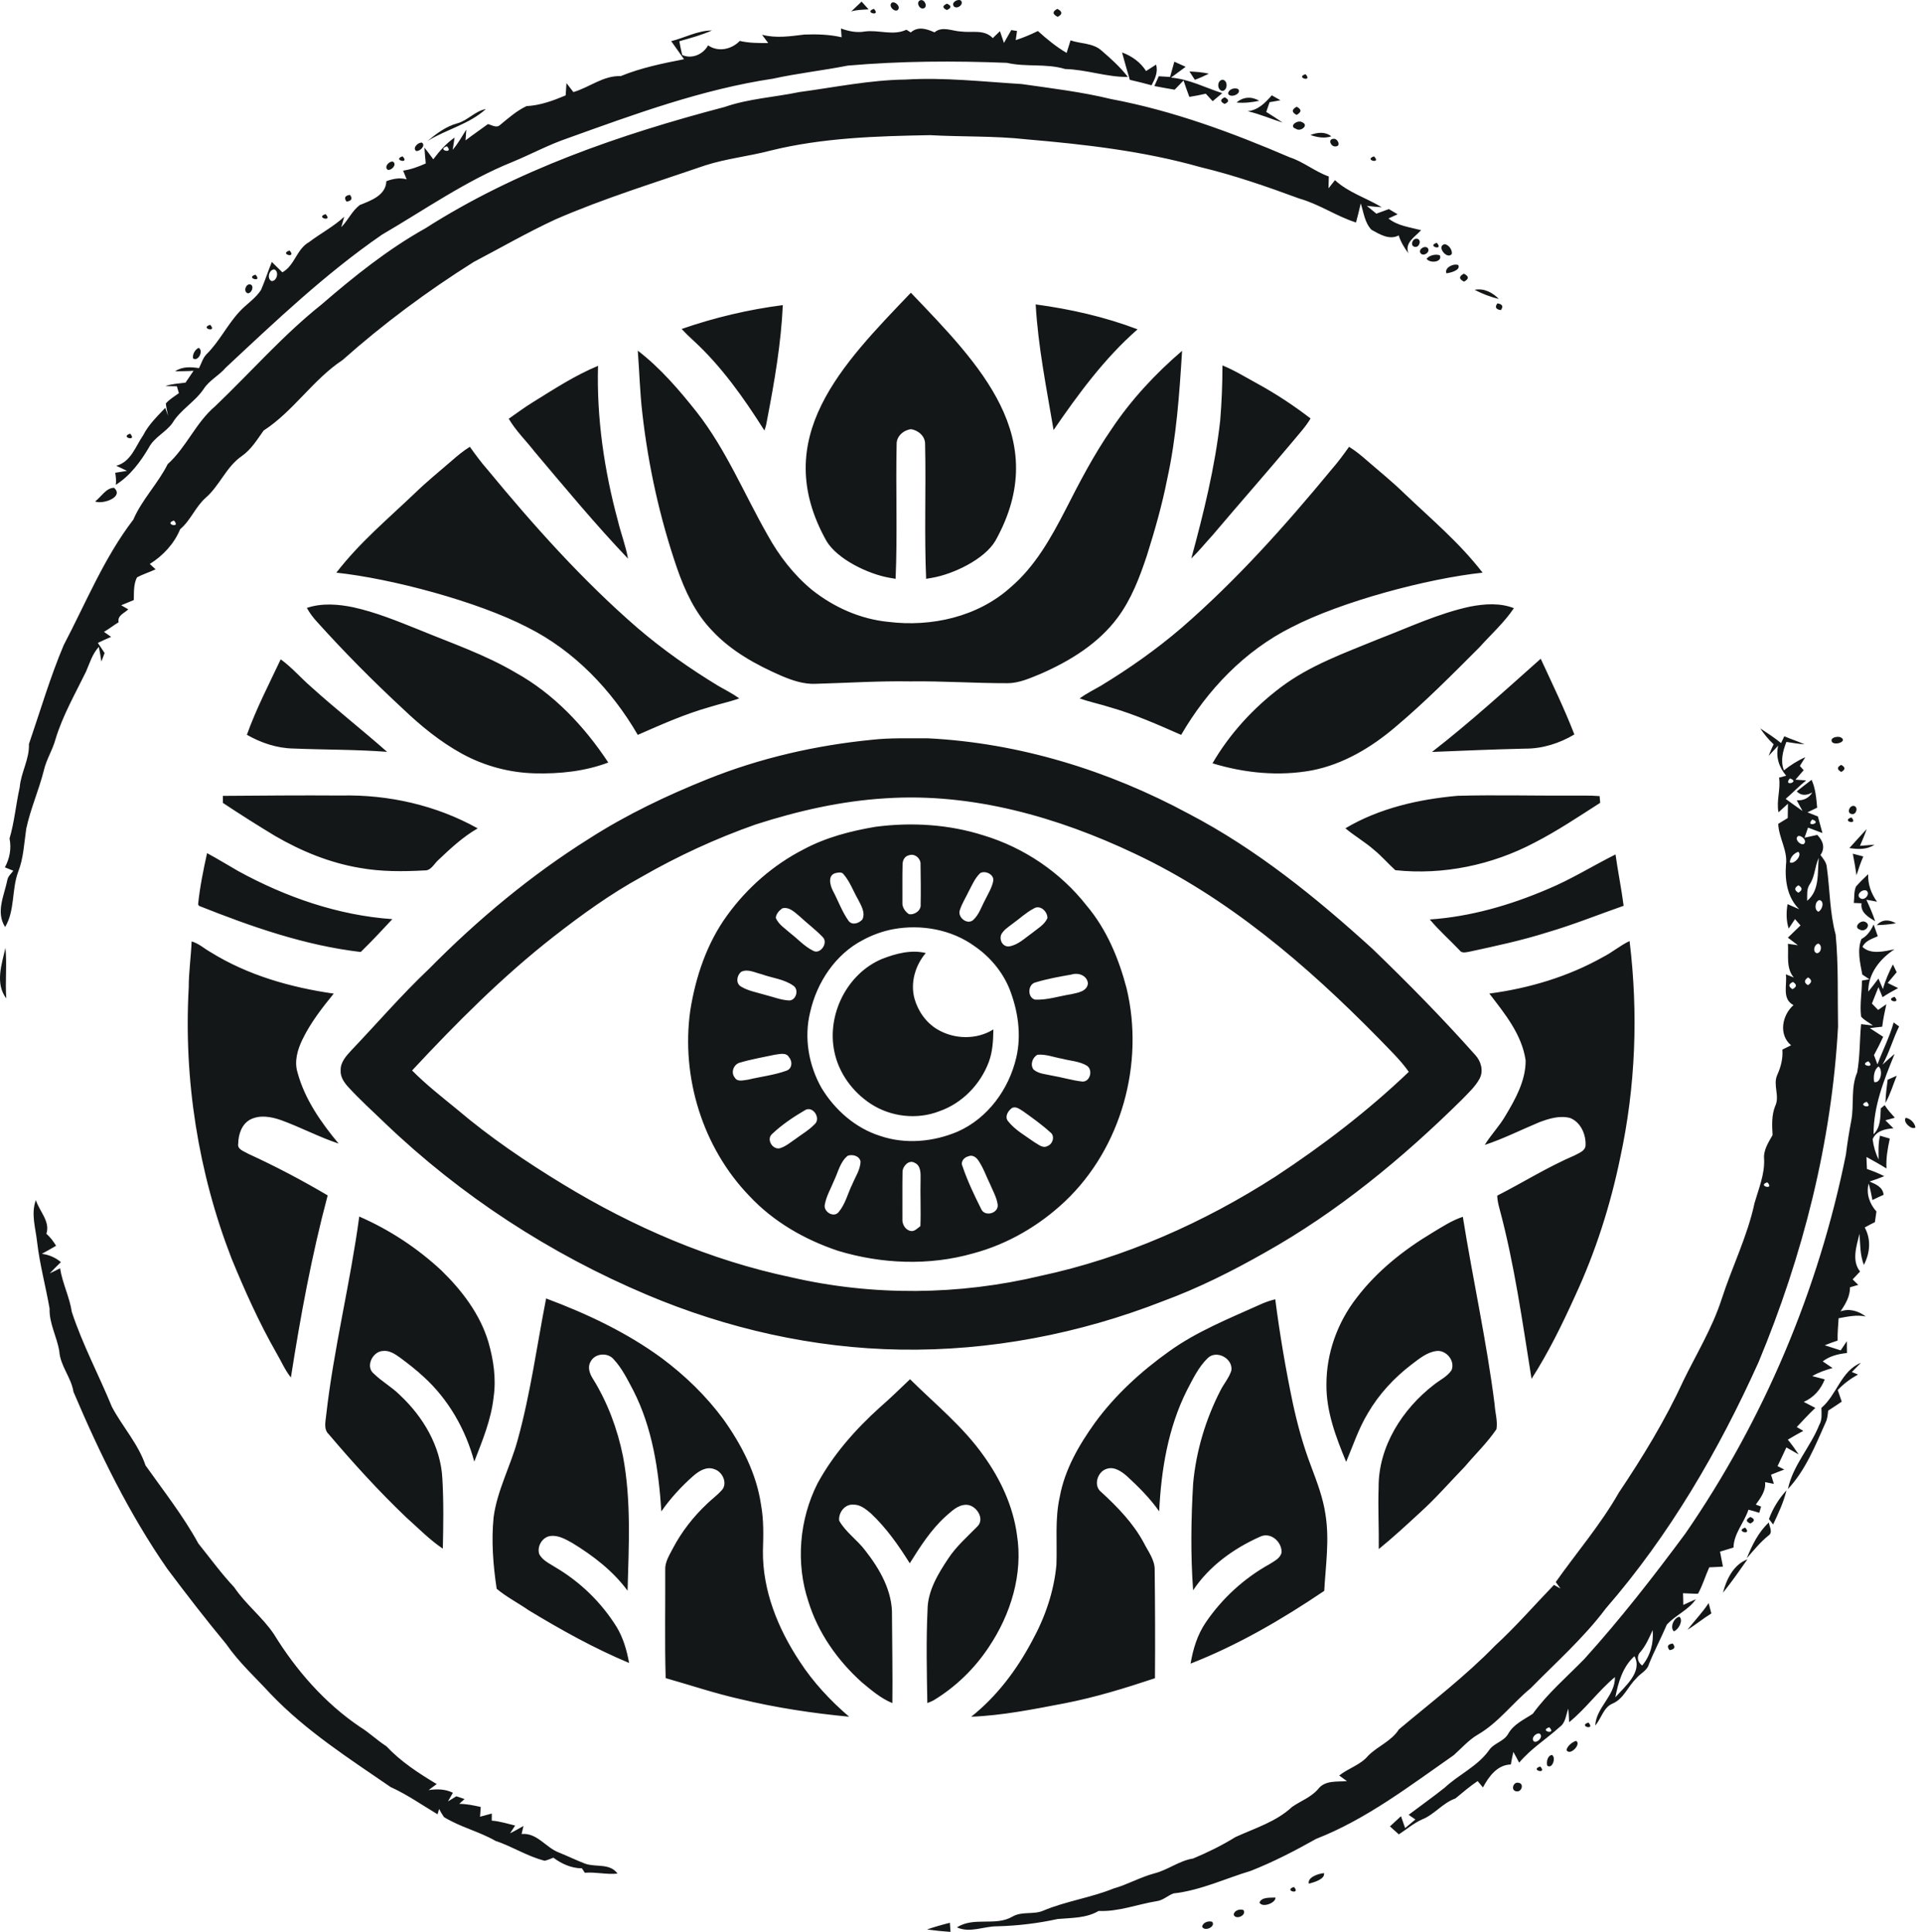 <svg width="196" height="197" viewBox="0 0 196 197" fill="none" xmlns="http://www.w3.org/2000/svg">
<path d="M113.02 4.615C113.027 4.888 113.027 4.888 113.02 4.615V4.615ZM190.53 108.226C189.427 108.62 191.375 109.031 190.53 108.226V108.226ZM190.358 112.357C189.243 112.744 191.163 113.182 190.358 112.357V112.357ZM157.991 176.142C156.874 176.517 158.799 176.96 157.991 176.142V176.142ZM45.571 14.913C44.444 15.302 46.357 15.742 45.571 14.913V14.913ZM182.524 79.382C181.773 80.266 183.644 79.73 182.524 79.382V79.382ZM184.806 83.575C184.009 84.432 185.922 83.927 184.806 83.575V83.575ZM184.915 94.732C184.912 95.025 184.912 95.025 184.915 94.732V94.732ZM184.669 98.863C184.664 99.164 184.664 99.164 184.669 98.863V98.863ZM183.46 98.674C183.457 98.957 183.457 98.957 183.46 98.674V98.674ZM184.912 100.594C184.91 100.892 184.91 100.892 184.912 100.594V100.594ZM187.382 77.007C187.379 77.29 187.379 77.29 187.382 77.007V77.007ZM117.72 5.843C117.715 6.109 117.715 6.109 117.72 5.843V5.843ZM187.14 74.284C187.135 74.559 187.135 74.559 187.14 74.284V74.284ZM144.298 25.469C144.291 25.772 144.291 25.772 144.298 25.469V25.469ZM143.338 23.569C143.338 23.844 143.338 23.844 143.338 23.569V23.569ZM193.059 95.944C193.061 96.227 193.061 96.227 193.059 95.944V95.944ZM101.717 2.647C101.712 2.918 101.712 2.918 101.717 2.647V2.647ZM189.088 85.124C189.088 85.424 189.088 85.424 189.088 85.124V85.124ZM49.706 47.882C49.061 47.146 48.482 46.36 47.916 45.564C47.239 45.979 46.63 46.489 46.033 47.013C44.772 48.102 43.477 49.154 42.282 50.317C39.401 53.063 36.699 55.304 34.298 58.399C39.94 59.001 48.713 61.343 53.771 63.962C58.548 66.349 62.376 70.354 65.038 74.941C67.427 73.893 69.815 72.825 72.333 72.113C73.345 71.789 74.391 71.581 75.39 71.22C74.711 70.729 73.959 70.354 73.234 69.936C70.349 68.185 67.582 66.238 65.016 64.041C59.397 59.173 54.43 53.606 49.706 47.882ZM62.972 191.063C61.86 191.182 60.756 190.884 59.639 190.978C59.543 190.827 59.444 190.675 59.342 190.525C58.284 190.525 57.266 190.07 56.432 189.441C56.144 189.553 55.857 189.679 55.549 189.754C53.79 189.316 52.251 188.3 50.533 187.729C48.854 186.762 46.925 186.324 45.273 185.298C45.093 185.037 44.928 184.761 44.781 184.474C44.74 184.61 44.659 184.881 44.621 185.016C43.033 184.068 41.519 183.001 39.831 182.236C35.592 179.322 31.21 176.517 27.63 172.776C26.078 171.089 24.368 169.539 23.058 167.643C20.982 165.143 19.001 162.571 17.051 159.972C13.164 154.362 10.152 148.197 7.493 141.933C7.26 140.456 6.151 139.301 6.047 137.801C5.811 136.324 5.007 134.974 5.057 133.446C4.667 131.204 4.064 128.997 3.793 126.73C3.648 125.29 3.132 123.809 3.656 122.38C4.015 123.516 5.147 124.574 4.73 125.815C5.13 126.162 5.445 126.593 5.72 127.04C5.244 127.318 4.761 127.593 4.271 127.86C4.993 127.957 5.659 128.238 6.211 128.71C5.831 129.085 5.44 129.455 5.077 129.851C5.433 129.687 5.785 129.514 6.128 129.335C6.364 130.867 7.095 132.259 7.324 133.791C8.422 137.125 10.085 140.232 11.415 143.474C12.494 145.504 14.097 147.233 14.841 149.439C16.692 152.053 18.687 154.584 20.229 157.402C21.434 158.903 22.571 160.464 23.887 161.87C25.058 163.612 26.762 164.902 27.93 166.642C30.189 170.319 33.111 173.668 36.702 176.098C37.655 176.685 38.462 177.473 39.402 178.077C40.877 179.648 42.7 180.837 44.535 181.933C44.264 182.139 43.988 182.344 43.709 182.547C44.553 182.421 45.41 182.435 46.187 182.821C46.018 183.113 45.846 183.409 45.682 183.706C45.971 183.533 46.254 183.358 46.535 183.178C46.818 183.275 47.096 183.367 47.375 183.46C47.241 183.582 46.97 183.828 46.833 183.951C47.578 183.955 48.303 184.107 49.025 184.27C49.004 184.602 48.979 184.932 48.954 185.262C49.354 185.151 49.752 185.044 50.152 184.94C50.15 185.18 50.15 185.422 50.146 185.663C50.966 185.72 51.741 185.978 52.533 186.163C52.402 186.359 52.145 186.754 52.017 186.953C52.487 186.723 52.932 186.459 53.384 186.205C53.32 186.48 53.255 186.755 53.19 187.027C54.766 186.877 55.635 188.391 56.968 188.903C57.876 189.269 58.758 189.7 59.671 190.052C60.77 190.44 62.192 189.971 62.972 191.063ZM5.374 132.07C4.403 132.404 5.507 131.037 5.374 132.07V132.07ZM96.867 196.079C96.887 196.384 96.912 196.694 96.931 197.009C96.129 196.955 95.331 196.872 94.534 196.763C95.299 196.495 96.08 196.276 96.867 196.079ZM0.555 96.66C0.725 98.376 0.514 100.099 0.642 101.818C-0.518 100.289 0.174 98.337 0.555 96.66ZM0.287 95.688C0.292 95.978 0.292 95.978 0.287 95.688V95.688ZM123.618 195.98C124.003 196.483 122.826 197.019 122.594 196.478C122.651 196.037 123.249 195.852 123.618 195.98ZM126.802 194.781C127.173 195.301 126.024 195.84 125.807 195.254C125.849 194.818 126.447 194.634 126.802 194.781ZM130.061 193.506C130.147 194.021 128.749 194.602 128.436 194.018C128.66 193.43 129.542 193.538 130.061 193.506ZM131.954 192.425C130.827 192.79 132.71 193.275 131.954 192.425V192.425ZM132.73 192.191C132.73 192.492 132.73 192.492 132.73 192.191V192.191ZM135.019 191.015C135.14 191.633 133.981 191.96 133.471 192.091C133.311 191.428 134.473 191.059 135.019 191.015ZM9.699 51.135C10.312 50.684 10.829 49.734 11.636 49.748C12.678 50.691 10.465 51.467 9.699 51.135ZM13.269 44.226C12.166 44.576 14.054 45.076 13.269 44.226V44.226ZM154.843 181.802C155.461 181.869 155.177 182.782 154.641 182.674C154.028 182.607 154.306 181.674 154.843 181.802ZM157.071 180.14C155.953 180.485 157.839 181.002 157.071 180.14V180.14ZM158.257 178.964C158.715 179.2 158.307 180.451 157.785 180.057C157.679 179.675 157.809 179.038 158.257 178.964ZM159.092 178.646C159.089 178.929 159.089 178.929 159.092 178.646V178.646ZM160.714 177.526C161.325 177.836 160.062 179.143 159.744 178.452C159.872 178.004 160.298 177.681 160.714 177.526ZM20.261 35.472C20.775 35.755 20.229 36.907 19.689 36.555C19.601 36.147 19.891 35.639 20.261 35.472ZM161.985 175.66C160.874 176.012 162.755 176.519 161.985 175.66V175.66ZM21.435 33.121C20.32 33.468 22.208 33.978 21.435 33.121V33.121ZM22.939 32.173C22.942 32.466 22.942 32.466 22.939 32.173V32.173ZM25.499 28.992C25.972 29.12 25.677 29.913 25.27 29.911C24.793 29.753 25.041 28.963 25.499 28.992ZM26.058 28.01C24.953 28.332 26.831 28.881 26.058 28.01V28.01ZM28.614 26.528C28.611 26.821 28.611 26.821 28.614 26.528V26.528ZM170.579 167.602C170.884 167.971 170.776 168.198 170.257 168.279C169.951 167.9 170.06 167.673 170.579 167.602ZM29.53 25.548C28.409 25.89 30.298 26.41 29.53 25.548V25.548ZM171.259 164.869C171.692 165.244 171.175 166.189 170.695 166.359C170.266 165.955 170.69 164.965 171.259 164.869ZM174.242 163.476C174.331 163.826 174.422 164.178 174.518 164.535C173.679 165.049 172.923 165.687 172.081 166.199C172.795 165.283 173.607 164.451 174.242 163.476ZM33.203 21.836C32.097 22.183 33.99 22.687 33.203 21.836V21.836ZM35.689 19.871C35.972 20.253 35.854 20.484 35.342 20.563C35.059 20.176 35.175 19.947 35.689 19.871ZM175.705 162.422C176.047 161.046 176.808 159.527 178.199 159.017C177.391 160.165 176.586 161.324 175.705 162.422ZM177.967 155.782C176.847 156.154 178.763 156.632 177.967 155.782V155.782ZM178.499 154.694C178.972 154.896 178.972 155.118 178.499 155.364C178.021 155.172 178.021 154.95 178.499 154.694ZM40.081 16.488C40.505 16.774 39.934 17.409 39.54 17.315C39.129 17.027 39.692 16.39 40.081 16.488ZM180.385 155.251C180.422 155.672 180.828 156.265 180.35 156.585C179.508 157.26 178.834 158.097 178.127 158.912C178.666 157.58 179.319 156.238 180.385 155.251ZM41.051 15.942C39.948 16.301 41.854 16.779 41.051 15.942V15.942ZM43.031 14.548C43.439 14.854 42.819 15.454 42.437 15.398C42.026 15.09 42.651 14.484 43.031 14.548ZM182.177 151.981C181.892 153.197 181.345 154.335 180.818 155.462C180.712 155.322 180.498 155.044 180.392 154.904C180.781 153.825 181.411 152.826 182.177 151.981ZM46.608 12.586C47.694 12.298 48.432 11.328 49.547 11.119C47.841 12.677 45.525 13.182 43.594 14.383C44.495 13.635 45.458 12.904 46.608 12.586ZM185.739 143.574C187.32 142.24 187.739 139.802 189.767 138.975C189.464 139.293 189.157 139.605 188.846 139.916C189.002 139.977 189.317 140.105 189.474 140.169C188.713 140.595 188.007 141.11 187.409 141.752C187.547 142.141 187.682 142.538 187.815 142.936C187.357 143.247 186.899 143.557 186.431 143.852C186.385 144.258 186.365 144.677 186.175 145.054C185.114 147.429 184.127 149.928 182.325 151.853C182.832 149.426 184.622 147.572 185.523 145.307C185.835 144.778 185.754 144.155 185.739 143.574ZM195.513 115.622C195.511 115.91 195.511 115.91 195.513 115.622V115.622ZM194.344 113.994C194.812 114.058 195.25 114.501 195.333 114.969C194.952 115.292 193.992 114.386 194.344 113.994ZM193.425 109.698C193.044 110.621 192.773 111.596 192.273 112.47C192.291 111.675 192.399 110.892 192.495 110.112C192.726 110.008 193.194 109.802 193.425 109.698ZM194.775 109.979C194.772 110.247 194.772 110.247 194.775 109.979V109.979ZM87.864 0.163C88.041 0.36 88.398 0.757 88.576 0.954C87.982 0.991 87.384 0.993 86.808 1.165C87.158 0.826 87.51 0.493 87.864 0.163ZM89.12 0.902C88.007 1.266 89.9 1.747 89.12 0.902V0.902ZM90.978 0.255C91.377 0.136 91.931 0.784 91.488 1.06C91.084 1.193 90.55 0.525 90.978 0.255ZM193.199 101.648C192.084 101.995 193.972 102.495 193.199 101.648V101.648ZM93.906 0.011C94.334 -0.043 94.649 0.754 94.145 0.865C93.687 0.929 93.379 0.124 93.906 0.011ZM190.198 94.008C190.89 94.296 190.196 95.134 189.654 94.794C188.957 94.565 189.74 93.777 190.198 94.008ZM96.572 0.373C97.047 0.592 97.042 0.808 96.557 1.023C96.082 0.804 96.087 0.587 96.572 0.373ZM191.069 94.279C191.205 94.676 191.345 95.077 191.493 95.476C190.912 95.732 190.218 95.934 189.93 96.561C190.764 97.371 192.15 97.019 193.194 96.808C191.724 97.76 190.496 99.294 190.523 101.123C190.88 100.688 191.217 100.242 191.555 99.791C191.702 100.146 191.86 100.501 192.017 100.86C192.256 99.981 192.623 99.151 193.034 98.346C193.13 98.546 193.322 98.945 193.418 99.144C193.11 99.506 192.803 99.868 192.5 100.24C192.852 100.414 193.209 100.589 193.566 100.764C193.024 101.05 192.49 101.347 191.98 101.69C191.843 101.345 191.7 101.005 191.557 100.671C191.326 101.222 191.121 101.786 190.892 102.34C191.104 102.551 191.313 102.77 191.525 102.992C191.734 102.847 192.155 102.554 192.364 102.409C192.202 103.167 192.03 103.925 191.943 104.701C191.522 104.747 191.099 104.787 190.681 104.846C191.129 105.146 191.584 105.434 192.042 105.73C191.746 106.36 191.439 106.983 191.102 107.596C191.19 107.832 191.367 108.305 191.459 108.544C191.988 107.108 192.702 105.744 193.108 104.265C193.293 104.4 193.477 104.536 193.664 104.673C193.037 105.946 192.672 107.33 191.973 108.571C192.374 108.194 192.785 107.827 193.209 107.473C192.135 110.092 191.052 112.785 191.06 115.668C191.786 114.967 191.751 113.952 191.798 113.024C191.929 112.913 192.062 112.805 192.195 112.702C192.488 113.167 192.859 113.573 193.231 113.984C192.909 114.071 192.589 114.159 192.266 114.245C192.473 114.452 192.884 114.858 193.088 115.063C192.254 115.119 191.33 115.314 190.966 116.175C191.055 116.889 191.254 117.591 191.574 118.241C191.567 117.426 191.525 116.611 191.717 115.814C192.047 115.907 192.382 116.006 192.717 116.109C192.497 117.111 192.318 118.128 192.379 119.159C191.712 118.743 191.025 118.362 190.338 117.985C190.346 118.391 190.365 118.8 190.388 119.211C190.991 119.415 191.582 119.652 192.153 119.942C191.66 120.144 191.161 120.324 190.656 120.489C191.294 120.767 192.008 121.048 192.084 121.843C191.697 122.013 191.321 122.192 190.944 122.377C190.838 121.808 190.725 121.242 190.562 120.695C190.284 121.722 190.656 122.773 191.353 123.544C191.296 123.901 191.242 124.265 191.197 124.63C190.848 124.802 190.501 124.982 190.159 125.176C190.828 126.397 190.705 127.776 190.07 128.992C189.676 127.973 189.703 126.877 189.627 125.811C189.334 127.035 188.797 128.561 189.684 129.664C189.43 129.928 189.176 130.196 188.928 130.469C189.07 130.607 189.356 130.888 189.501 131.028C189.218 131.109 188.94 131.191 188.659 131.274C188.664 132.2 188.199 132.99 187.689 133.731C188.605 133.406 189.516 133.687 190.269 134.253C189.336 134.049 188.416 134.266 187.497 134.43C187.453 135.189 187.372 135.945 187.396 136.708C186.953 136.855 186.515 137.008 186.084 137.188C186.623 137.363 187.167 137.528 187.707 137.707C187.918 137.392 188.128 137.079 188.339 136.769C188.344 137.168 188.347 137.574 188.349 137.976C187.465 138.067 186.591 138.281 185.875 138.83C186.205 139.051 186.54 139.278 186.877 139.507C186.165 139.716 185.451 139.943 184.811 140.332C185.232 140.447 185.658 140.553 186.082 140.662C185.683 141.686 184.964 142.518 183.94 142.961C184.329 143.163 184.725 143.367 185.122 143.572C184.462 144.192 183.854 144.869 183.226 145.526C183.396 145.622 183.728 145.817 183.896 145.915C183.366 146.203 182.834 146.499 182.318 146.814C182.711 147.291 183.078 147.796 183.423 148.318C183.002 148.079 182.581 147.84 182.167 147.604C181.874 148.242 181.576 148.879 181.269 149.512C181.441 149.601 181.783 149.771 181.956 149.859C181.505 150.034 181.052 150.201 180.606 150.386C180.678 150.62 180.823 151.09 180.894 151.324C180.597 151.262 180.296 151.203 179.998 151.142C180.092 152.038 179.543 152.745 179.053 153.431C179.186 153.486 179.454 153.587 179.59 153.638C179.545 153.796 179.452 154.111 179.405 154.271C179.038 154.155 178.671 154.049 178.302 153.951C177.874 155.27 176.803 156.381 176.778 157.814C176.318 157.949 175.86 158.087 175.404 158.232C175.501 158.737 175.604 159.244 175.7 159.758C175.235 159.791 174.767 159.81 174.304 159.83C173.905 160.716 173.632 161.664 173.159 162.521C172.649 162.538 172.14 162.481 171.63 162.474C171.643 162.865 171.66 163.267 171.66 163.665C172.083 163.469 172.509 163.269 172.943 163.087C172.174 164.195 170.867 164.699 169.976 165.679C169.4 167.028 168.711 168.328 168.157 169.695C167.979 170.389 167.251 170.645 166.844 171.179C166.007 171.982 165.594 173.213 164.483 173.708C163.518 174.087 163.312 175.234 162.681 175.963C162.765 174.111 164.715 172.949 164.688 171.022C162.999 172.425 161.724 174.242 160.015 175.625C159.993 175.16 159.973 174.697 159.934 174.244C159.685 174.877 159.673 175.667 159.067 176.101C157.703 177.341 156.115 178.319 154.919 179.752C154.727 179.377 154.53 179.013 154.328 178.654C154.23 179.072 154.146 179.505 154.07 179.936C152.679 179.973 151.829 181.162 151.226 182.277C151.047 182.058 150.867 181.839 150.685 181.628C149.887 182.164 149.161 182.792 148.417 183.402C147.13 183.853 146.288 185.03 145.027 185.537C144.163 185.919 143.442 186.551 142.649 187.063C142.349 186.788 142.046 186.514 141.743 186.251C142.122 185.906 142.494 185.554 142.868 185.21C143.011 185.608 143.151 186.015 143.291 186.421C143.641 186.125 143.988 185.832 144.335 185.544C144.163 185.426 143.821 185.187 143.648 185.069C144.877 184.141 146.13 183.252 147.331 182.297C148.762 180.96 150.648 180.138 151.817 178.526C152.307 177.75 153.356 177.612 153.804 176.805C154.358 175.817 155.419 175.362 156.312 174.764C157.814 172.686 159.781 171.009 161.561 169.185C165.232 165.125 168.607 160.79 171.869 156.386C179.87 144.785 185.459 131.54 188.243 117.727C188.381 116.569 188.571 115.425 188.785 114.285C189.095 112.65 188.718 110.934 189.388 109.368C189.684 107.743 189.632 106.077 189.789 104.437C190.188 104.486 190.587 104.536 190.988 104.582C190.599 104.257 190.107 104.06 189.789 103.664C189.639 102.441 189.878 101.217 189.873 99.996C190.065 99.961 190.447 99.895 190.639 99.865C190.456 99.742 190.095 99.499 189.912 99.38C189.691 98.199 189.368 96.916 189.824 95.757C190.424 95.442 190.791 94.878 191.069 94.279ZM191.569 108.758C191.106 109.063 191.028 109.826 191.124 110.341C191.815 110.525 192.044 109.09 191.569 108.758ZM168.533 166.231C168.186 167.001 167.854 167.782 167.305 168.439C166.862 168.887 166.967 169.48 167.465 169.845C168.314 168.833 168.651 167.531 168.533 166.231ZM166.677 168.89C165.478 169.975 165.025 171.556 164.727 173.085C165.692 171.982 167.544 170.5 166.677 168.89ZM156.999 176.785C156.605 176.682 156.042 177.324 156.463 177.612C156.857 177.706 157.418 177.066 156.999 176.785ZM97.988 0.055C98.325 0.422 97.655 0.954 97.303 0.68C96.922 0.294 97.645 -0.159 97.988 0.055ZM191.387 94.341C191.956 93.723 192.662 93.765 193.344 94.156C192.699 94.265 192.042 94.331 191.387 94.341ZM189.267 90.409C189.654 89.959 190.087 89.555 190.511 89.146C190.469 90.168 190.816 91.126 191.412 91.953C191.05 91.881 190.688 91.81 190.328 91.756C190.658 92.47 190.976 93.191 191.222 93.945C190.528 93.521 189.703 93.056 189.834 92.113C189.634 92.106 189.243 92.088 189.048 92.081C189.11 91.522 189.046 90.931 189.267 90.409ZM190.314 90.811C189.883 90.636 189.191 91.293 189.735 91.616C190.183 91.881 190.779 91.113 190.314 90.811ZM188.945 87.058C189.299 87.147 189.656 87.243 190.013 87.339C189.75 87.962 189.521 88.605 189.319 89.255C189.218 88.519 189.085 87.785 188.945 87.058ZM190.36 84.545C190.164 85.126 189.92 85.69 189.674 86.256C190.166 86.217 190.661 86.175 191.156 86.138C190.38 86.662 189.474 86.618 188.595 86.483C189.179 85.83 189.77 85.185 190.36 84.545ZM188.805 83.358C187.677 83.728 189.57 84.213 188.805 83.358V83.358ZM189.036 82.181C189.531 82.258 189.324 83.105 188.851 83.016C188.285 82.947 188.581 82.145 189.036 82.181ZM107.828 0.904C108.36 1.185 108.37 1.456 107.855 1.719C107.313 1.444 107.306 1.17 107.828 0.904ZM109.17 4.117C110.208 4.477 111.435 4.373 112.306 5.136C113.273 5.971 114.236 6.83 115.019 7.849C112.848 7.869 110.78 7.091 108.616 7.039C106.681 6.449 104.647 6.862 102.687 6.409C97.281 6.193 91.848 6.22 86.454 6.69C83.925 7.19 81.357 7.468 78.834 8.022C71.623 9.103 64.747 11.631 57.913 14.088C55.961 14.75 54.146 15.737 52.245 16.52C47.516 18.428 43.328 21.38 38.946 23.936C33.188 27.907 28.119 32.734 23.018 37.496C22.338 38.298 21.344 38.776 20.765 39.674C19.877 40.992 18.402 41.777 17.58 43.146C16.91 44.086 15.748 44.578 15.194 45.62C14.335 47.09 13.249 48.54 11.804 49.443C11.873 49.039 11.809 48.611 11.755 48.212C12.153 48.153 12.55 48.087 12.946 48.02C12.584 47.841 12.22 47.663 11.853 47.498C13.362 47.097 13.813 45.524 14.61 44.372C15.157 43.293 16.036 42.459 16.853 41.592C16.922 41.794 17.067 42.2 17.139 42.405C17.058 41.984 16.954 41.565 16.912 41.144C17.287 40.711 17.789 40.425 18.244 40.093C18.178 39.859 18.106 39.625 18.037 39.394C17.744 39.391 17.158 39.382 16.866 39.374C17.525 39.138 18.232 39.116 18.919 39.02C19.126 38.719 19.534 38.114 19.739 37.811C19.113 37.86 18.485 37.853 17.858 37.865C18.591 37.363 19.46 37.414 20.293 37.542C20.536 37.072 20.677 36.533 21.041 36.144C22.356 34.854 23.158 33.15 24.404 31.801C25.108 31.023 26.046 30.46 26.62 29.566C27.026 28.633 27.334 27.655 27.72 26.712C28.082 27.06 28.439 27.412 28.794 27.771C30.071 27.065 30.246 25.398 31.512 24.694C32.688 23.803 34.013 23.108 35.103 22.106C35.027 22.375 34.872 22.904 34.798 23.17C35.492 22.471 35.901 21.501 36.691 20.907C37.824 20.454 39.35 19.923 39.399 18.475C40.069 18.234 40.768 18.086 41.467 18.288C41.347 17.99 41.228 17.695 41.11 17.399C41.915 17.284 42.678 16.998 43.417 16.668C43.368 16.126 43.311 15.587 43.282 15.05C43.592 15.44 43.89 15.841 44.185 16.245C44.811 15.412 45.5 14.625 46.357 14.029C46.307 14.339 46.211 14.962 46.167 15.272C46.711 14.644 47.11 13.911 47.553 13.211C47.533 13.487 47.492 14.041 47.472 14.317C48.22 13.741 49.003 13.214 49.761 12.653C50.153 12.749 50.638 13.096 51 12.739C51.852 12.04 52.686 11.299 53.688 10.823C55.087 10.75 56.406 10.267 57.684 9.728C57.708 9.31 57.736 8.893 57.767 8.477C58.004 8.778 58.24 9.083 58.474 9.391C60.119 8.908 61.522 7.692 63.299 7.761C65.372 6.914 67.563 6.466 69.755 6.038C69.324 5.42 68.883 4.811 68.447 4.198C69.836 3.849 71.141 3.115 72.603 3.105C71.537 3.586 70.4 3.881 69.277 4.206C69.368 4.671 69.449 5.141 69.567 5.604C70.535 6.06 71.719 5.545 72.207 4.624C73.238 5.341 74.6 5.043 75.439 4.174C76.389 4.395 77.369 4.395 78.339 4.39C78.182 4.179 77.866 3.755 77.711 3.541C79.137 3.923 80.592 3.699 82.027 3.524C83.295 3.477 84.58 3.512 85.823 3.8C85.806 3.576 85.774 3.13 85.759 2.904C86.532 3.184 87.345 3.357 88.169 3.216C89.59 3.012 91.077 3.677 92.431 3.032C92.581 3.123 92.729 3.216 92.877 3.31C93.613 2.657 94.496 2.936 95.294 3.3C96.099 2.623 97.099 3.179 98.005 3.214C99.122 3.361 100.366 2.965 101.242 3.886C101.424 3.709 101.791 3.357 101.973 3.179C102.106 3.578 102.244 3.977 102.38 4.378C102.628 3.938 102.877 3.502 103.126 3.066C103.273 3.091 103.566 3.137 103.712 3.16C103.679 3.393 103.613 3.859 103.581 4.093C104.357 3.839 105.112 3.526 105.841 3.162C106.754 3.987 107.707 4.772 108.771 5.397C108.909 4.969 109.042 4.546 109.17 4.117ZM27.974 27.473C27.432 27.473 27.178 28.451 27.708 28.665C28.247 28.667 28.486 27.685 27.974 27.473ZM181.958 75.084C182.637 75.374 183.342 75.601 184.021 75.901C183.398 75.859 182.783 75.756 182.17 75.66C181.81 76.596 181.542 77.583 181.919 78.56C182.591 78.026 183.317 77.561 184.1 77.216C183.92 77.514 183.736 77.812 183.546 78.105C183.642 78.215 183.834 78.432 183.93 78.543C183.652 78.861 183.374 79.183 183.098 79.508C183.462 79.523 183.822 79.567 184.188 79.584C183.455 80.17 182.81 80.855 182.098 81.468C182.669 81.881 183.236 82.3 183.819 82.701C183.622 82.332 183.406 81.977 183.226 81.606C183.891 81.665 184.479 81.386 184.814 80.81C184.275 81.118 183.689 81.187 183.226 80.704C183.723 80.301 184.23 79.907 184.742 79.523C185.146 80.424 185.22 81.394 185.309 82.364C184.979 82.516 184.646 82.676 184.321 82.839C184.671 82.982 185.028 83.122 185.383 83.26C185.533 83.824 185.695 84.385 185.85 84.954C185.358 84.767 184.868 84.582 184.378 84.397C184.26 84.737 184.139 85.079 184.023 85.427C184.454 85.33 184.885 85.234 185.319 85.141C185.899 85.727 186.158 86.458 185.646 87.192C185.927 87.571 186.269 87.952 186.296 88.457C186.616 90.742 186.586 93.081 187.197 95.316C187.49 98.43 187.382 101.567 187.438 104.691C186.803 116.459 183.854 128.044 179.334 138.906C175.276 147.917 170.244 156.553 163.75 164.032C161.512 167.019 158.703 169.498 156.101 172.154C154.252 173.668 152.814 175.662 150.726 176.878C149.776 177.43 149.055 178.265 148.247 178.988C143.752 182.12 139.36 185.512 134.212 187.524C132.06 188.735 129.857 189.875 127.555 190.783C124.931 191.571 122.407 192.785 119.657 193.088C119.076 193.314 118.599 193.792 117.958 193.875C115.982 194.193 114.061 194.966 112.033 194.873C110.765 195.623 109.28 195.567 107.862 195.695C105.834 196.138 103.766 196.384 101.693 196.438C100.324 196.428 98.911 197.157 97.591 196.547C99.314 195.424 101.53 196.478 103.281 195.431C104.243 194.887 105.405 195.271 106.39 194.843C108.702 193.871 111.213 193.531 113.534 192.593C114.972 192.184 116.277 191.431 117.72 191.042C119.103 190.692 120.248 189.749 121.669 189.525C123.156 188.905 124.618 188.186 125.989 187.337C127.966 186.433 130.145 185.776 131.757 184.267C132.641 183.649 133.707 183.282 134.424 182.437C135.123 181.527 136.351 181.716 137.358 181.635C137.161 181.492 136.767 181.206 136.568 181.061C137.511 180.31 138.752 179.981 139.532 179.033C140.51 178.055 141.896 177.56 142.656 176.357C145.97 173.575 149.434 170.938 152.455 167.829C154.577 165.879 156.473 163.693 158.469 161.622C158.636 161.716 158.971 161.903 159.139 161.996C158.971 161.775 158.809 161.553 158.649 161.334C160.793 158.304 163.235 155.462 165.082 152.218C167.516 148.586 169.804 144.847 171.63 140.873C172.977 138.099 174.607 135.45 175.56 132.503C176.623 129.204 178.201 126.07 178.927 122.665C179.348 121.21 179.959 119.777 179.9 118.231C179.801 117.301 180.331 116.515 180.762 115.75C180.702 114.76 180.653 113.75 181.02 112.813C181.527 111.788 180.781 110.663 181.232 109.632C181.608 108.807 181.832 107.943 181.761 107.034C182.056 106.882 182.352 106.734 182.65 106.594C181.355 105.52 181.727 103.524 182.896 102.497C181.687 101.874 182.263 100.441 182.118 99.361C182.322 99.442 182.729 99.602 182.93 99.686C182.103 98.711 182.413 97.411 182.327 96.246C182.583 96.281 183.09 96.355 183.344 96.392C183.088 96.2 182.578 95.813 182.322 95.621C182.756 95.203 183.187 94.787 183.612 94.371C183.472 94.21 183.189 93.888 183.049 93.728C182.837 94.048 182.62 94.368 182.404 94.693C182.148 93.88 182.148 93.034 182.29 92.201C182.588 92.332 183.184 92.593 183.482 92.724C182.273 91.544 182.002 89.801 182.128 88.184C182.322 86.729 181.394 85.451 181.338 84.016C181.66 83.816 181.98 83.615 182.308 83.425C182.308 82.937 182.322 82.445 182.33 81.96C182.091 82.179 181.606 82.62 181.365 82.837C181.131 81.647 181.601 80.488 181.424 79.301C181.606 79.252 181.968 79.151 182.15 79.102C181.402 78.23 181.072 77.167 181.335 76.037C181.013 76.389 180.688 76.738 180.358 77.083C180.513 76.682 180.688 76.285 180.867 75.899C180.345 75.416 179.897 74.865 179.506 74.276C180.225 74.754 180.959 75.227 181.628 75.778C181.736 75.542 181.847 75.313 181.958 75.084ZM183.366 85.257C182.958 85.542 183.534 86.177 183.92 86.086C184.363 85.791 183.755 85.163 183.366 85.257ZM185.474 87.482C185.06 88.349 185.097 89.365 184.553 90.175C184.208 90.673 184.307 91.293 184.287 91.864C185.599 90.779 185.314 88.996 185.474 87.482ZM183.381 86.867C182.94 87.002 182.527 87.47 182.524 87.945C182.963 88.191 183.827 87.194 183.381 86.867ZM185.547 91.785C185.075 91.894 184.986 92.795 185.432 92.975C185.823 92.8 186.096 91.916 185.547 91.785ZM183.401 90.279C182.967 90.525 182.965 90.778 183.391 91.037C183.822 90.788 183.824 90.535 183.401 90.279ZM185.432 96.229C185.023 96.283 184.797 97.066 185.274 97.204C185.739 97.197 185.853 96.379 185.432 96.229ZM184.381 99.673C183.96 99.957 183.957 100.22 184.373 100.464C184.794 100.186 184.797 99.922 184.381 99.673ZM182.839 100.136C182.372 100.358 182.354 100.602 182.793 100.872C183.241 100.641 183.258 100.392 182.839 100.136ZM180.23 120.57C179.124 120.912 181.025 121.419 180.23 120.57V120.57ZM187.758 77.999C188.201 78.24 188.204 78.479 187.766 78.72C187.318 78.474 187.313 78.233 187.758 77.999ZM117.894 6.589C118.114 7.345 117.781 8.042 117.432 8.696C116.698 8.499 115.959 8.307 115.216 8.14C114.943 7.212 114.674 6.284 114.423 5.348C115.425 5.715 116.297 6.34 116.875 7.244C117.131 7.081 117.641 6.754 117.894 6.589ZM187.687 75.18C188.475 75.574 187.185 76.056 186.835 75.682C186.545 75.21 187.377 75.057 187.687 75.18ZM124.891 9.922C125.359 10.164 125.357 10.388 124.884 10.599C124.411 10.373 124.414 10.144 124.891 9.922ZM119.416 7.914C121.25 8.064 122.912 8.943 124.643 9.501C124.315 9.775 123.99 10.046 123.663 10.319C123.426 10.063 123.195 9.807 122.964 9.556C122.407 9.689 121.846 9.787 121.285 9.881C121.078 9.324 120.878 8.765 120.694 8.207C120.396 8.519 120.093 8.837 119.788 9.147C119.096 9.031 118.409 8.906 117.722 8.775C117.87 8.44 118.02 8.108 118.165 7.776C118.549 7.8 118.933 7.825 119.32 7.847C119.468 7.325 119.61 6.808 119.756 6.289C120.142 6.459 120.526 6.631 120.91 6.813C120.411 7.18 119.916 7.547 119.416 7.914ZM121.297 7.288C121.962 7.318 122.629 7.364 123.281 7.515C122.811 7.739 122.338 7.965 121.846 8.138C121.708 7.926 121.435 7.5 121.297 7.288ZM124.682 8.133C125.233 8.197 125.204 9.201 124.672 9.275C124.086 9.211 124.089 8.17 124.682 8.133ZM126.267 9.083C126.669 9.568 125.443 10.06 125.238 9.546C125.273 9.088 125.901 8.903 126.267 9.083ZM126.1 10.452C126.787 9.863 127.648 9.819 128.414 10.279C127.653 10.439 126.876 10.528 126.1 10.452ZM145.579 25.277C145.916 25.654 145.244 26.178 144.902 25.866C144.549 25.484 145.239 24.992 145.579 25.277ZM144.481 24.342C145.005 24.403 144.771 25.243 144.303 25.179C143.752 25.11 144.018 24.297 144.481 24.342ZM132.782 12.461C133.53 12.766 132.624 13.475 132.159 13.138C131.356 12.872 132.336 12.177 132.782 12.461ZM129.692 9.721C129.911 9.846 130.357 10.1 130.578 10.223C130.209 10.297 129.84 10.361 129.47 10.42C129.36 10.752 129.244 11.08 129.128 11.412C129.689 11.766 130.248 12.118 130.795 12.502C129.603 12.123 128.456 11.626 127.237 11.343C128.301 11.225 129.03 10.491 129.692 9.721ZM146.839 26.04C147.107 26.762 145.79 26.878 145.48 26.385C145.768 26.033 146.408 25.875 146.839 26.04ZM149.279 27.909C149.813 28.172 149.823 28.443 149.298 28.721C148.767 28.456 148.757 28.185 149.279 27.909ZM141.59 22.279C142.548 23.044 143.776 23.17 144.921 23.473C144.306 24.157 143.21 24.745 143.626 25.831C143.205 25.272 142.848 24.674 142.634 24.007C141.684 24.514 140.692 23.891 139.86 23.433C139.165 22.709 139.059 21.653 138.766 20.74C138.619 21.39 138.454 22.042 138.284 22.69C136.28 22.055 134.532 20.819 132.506 20.25C129.195 19.027 125.849 17.867 122.41 17.042C116.632 15.405 110.634 14.721 104.667 14.209C101.4 13.847 98.106 13.965 94.826 13.783C89.386 13.881 83.888 14.046 78.581 15.356C76.379 15.937 74.097 16.166 71.928 16.862C66.81 18.623 61.618 20.211 56.65 22.372C53.799 23.692 51.078 25.26 48.299 26.72C43.587 29.684 39.106 33.008 34.943 36.708C31.915 38.712 29.923 41.939 26.881 43.909C26.218 44.837 25.618 45.837 24.662 46.506C23.065 47.602 22.402 49.534 20.955 50.78C19.921 51.706 19.443 53.065 18.372 53.968C17.762 55.45 16.629 56.666 15.275 57.513C15.425 57.649 15.723 57.922 15.868 58.057C15.246 58.355 14.573 58.55 13.965 58.887C13.608 59.599 13.665 60.413 13.646 61.191C13.222 61.369 12.791 61.544 12.36 61.723C12.54 61.829 12.899 62.036 13.082 62.139C12.69 62.531 11.939 62.765 12.099 63.452C11.59 63.759 11.122 64.138 10.602 64.436C10.785 64.564 11.152 64.818 11.334 64.946C10.881 65.143 10.428 65.345 9.98 65.561C10.209 65.903 10.435 66.248 10.666 66.593C10.556 66.881 10.447 67.171 10.339 67.467C10.263 66.962 10.181 66.457 10.081 65.963C9.421 66.672 9.15 67.617 8.773 68.486C7.666 70.756 6.393 72.964 5.657 75.394C5.361 76.497 4.714 77.469 4.465 78.59C3.96 80.586 3.111 82.484 2.678 84.498C2.456 85.985 2.407 87.511 1.846 88.93C1.178 90.749 1.538 92.832 0.523 94.535C-0.469 92.982 0.45 91.291 0.76 89.69C0.841 89.329 1.154 89.085 1.356 88.794C1.07 88.676 0.787 88.56 0.499 88.45C0.991 87.529 1.178 86.539 0.972 85.51C1.476 83.804 1.619 82.031 2.008 80.303C2.131 78.772 3.01 77.435 2.951 75.874C4.106 72.504 5.107 69.079 6.494 65.793C8.759 61.479 10.615 56.876 13.596 52.988C14.475 50.943 16.1 49.328 17.099 47.333C19.017 45.603 19.968 43.092 21.95 41.42C25.558 37.973 28.86 34.179 32.772 31.065C36.09 28.2 39.537 25.432 43.373 23.286C52.691 17.335 63.263 13.706 73.893 10.91C76.357 10.055 78.977 9.918 81.515 9.388C85.119 8.906 88.704 8.157 92.352 8.113C96.301 7.877 100.245 8.33 104.184 8.571C107.234 9.007 110.3 9.369 113.296 10.1C119.598 11.281 125.642 13.519 131.516 16.04C132.942 16.506 134.094 17.5 135.507 17.997C135.497 18.396 135.482 18.8 135.477 19.204C135.697 18.926 135.918 18.65 136.137 18.372C137.508 19.644 139.338 20.179 140.908 21.134C140.399 21.107 139.896 21.048 139.389 20.994C139.712 21.257 140.034 21.52 140.357 21.789C140.783 21.639 141.204 21.479 141.63 21.323C141.854 21.454 142.302 21.72 142.528 21.853C142.294 21.959 141.824 22.173 141.59 22.279ZM17.735 53.084C16.629 53.437 18.52 53.934 17.735 53.084V53.084ZM132.23 10.885C132.745 11.148 132.742 11.427 132.225 11.722C131.708 11.451 131.708 11.171 132.23 10.885ZM152.703 30.935C153.215 31.014 153.331 31.247 153.05 31.627C152.533 31.543 152.418 31.314 152.703 30.935ZM148.715 27.035C148.976 27.557 147.9 27.825 147.504 27.872C147.265 27.313 148.228 26.823 148.715 27.035ZM146.521 24.763C145.416 25.095 147.297 25.632 146.521 24.763V24.763ZM135.98 14.157C136.418 14.078 136.792 14.945 136.186 14.93C135.728 14.984 135.364 14.196 135.98 14.157ZM133.631 13.768C134.343 13.495 135.123 13.399 135.761 13.903C135.052 14.145 134.318 14.002 133.631 13.768ZM150.379 29.556C151.334 29.364 152.189 29.824 152.849 30.484C151.987 30.287 151.162 29.96 150.379 29.556ZM147.339 24.896C147.755 24.987 148.09 25.454 148.06 25.883C147.6 26.56 146.403 25.083 147.339 24.896ZM140.116 15.944C139.018 16.314 140.931 16.774 140.116 15.944V15.944ZM133.136 7.566C132.031 7.904 133.912 8.426 133.136 7.566V7.566ZM89.713 143.53C90.777 142.607 91.783 141.619 92.803 140.648C95.365 143.185 98.213 145.481 100.305 148.45C102.022 150.832 103.306 153.58 103.705 156.51C104.346 160.517 103.069 164.639 100.837 167.961C99.384 170.164 97.445 172.041 95.186 173.405C94.988 173.51 94.776 173.592 94.567 173.669C94.512 170.509 94.438 167.344 94.587 164.186C94.599 162.243 95.647 160.517 96.689 158.951C97.499 157.708 98.624 156.732 99.652 155.682C100.513 154.872 99.505 153.402 98.475 153.455C97.634 153.485 97.012 154.14 96.415 154.654C94.925 156.01 93.837 157.724 92.775 159.419C91.63 157.587 90.378 155.799 88.794 154.317C88.282 153.886 87.7 153.402 86.99 153.441C86.139 153.38 85.484 154.277 85.577 155.071C86.24 156.252 87.419 157.028 88.228 158.107C89.721 160.005 91.031 162.279 90.963 164.772C90.977 167.739 91.035 170.708 91.001 173.677C89.822 173.195 88.848 172.353 87.883 171.551C85.412 169.332 83.424 166.514 82.439 163.323C81.133 159.401 81.508 154.964 83.366 151.28C84.971 148.327 87.228 145.775 89.713 143.53ZM128.439 133.063C128.955 132.825 129.491 132.626 130.047 132.499C130.507 136.064 131.107 139.614 131.847 143.133C132.315 145.296 132.903 147.436 133.693 149.504C134.296 151.121 134.927 152.745 135.171 154.462C135.586 157.04 135.185 159.649 135.042 162.233C130.753 165.129 126.242 167.763 121.412 169.65C121.66 168.179 122.102 166.713 122.948 165.47C124.615 163.011 126.863 160.947 129.463 159.507C129.936 159.197 130.579 158.913 130.692 158.298C130.722 157.208 129.555 156.188 128.489 156.712C125.816 157.903 123.303 159.707 121.67 162.174C121.406 158.542 121.459 154.892 121.674 151.26C121.979 147.964 122.948 144.739 124.456 141.797C124.805 141.111 125.327 140.515 125.567 139.779C125.776 138.555 124.071 137.614 123.166 138.491C122.213 139.41 121.64 140.637 121.031 141.797C119.117 145.612 118.413 149.893 118.21 154.122C117.276 152.792 116.119 151.637 114.928 150.538C114.376 150.062 113.648 149.538 112.882 149.78C111.917 150.044 111.453 151.518 112.308 152.161C113.965 153.682 115.555 155.319 116.633 157.315C117.081 158.215 117.786 159.074 117.752 160.132C117.794 163.801 117.809 167.471 117.78 171.14C114.759 172.145 111.709 173.087 108.579 173.695C105.425 174.294 102.254 174.941 99.041 175.066C101.656 172.992 103.697 170.269 105.253 167.334C106.57 164.938 107.485 162.293 107.731 159.562C107.817 157.252 107.561 154.912 108.073 152.636C108.581 149.859 110.026 147.366 111.651 145.098C113.731 142.244 116.377 139.835 119.246 137.791C122.061 135.772 125.298 134.478 128.439 133.063ZM55.692 132.412C59.85 133.97 63.92 135.879 67.511 138.519C69.876 140.287 72.018 142.361 73.772 144.739C75.622 147.335 77.142 150.254 77.606 153.443C77.89 154.991 77.851 156.569 77.801 158.135C77.751 162.186 79.337 166.084 81.544 169.42C82.923 171.549 84.67 173.417 86.593 175.066C82.848 174.709 79.121 174.147 75.463 173.264C72.899 172.689 70.408 171.845 67.882 171.129C67.777 167.465 67.858 163.797 67.838 160.132C67.788 159.308 68.257 158.596 68.618 157.897C69.513 156.192 70.714 154.658 72.115 153.34C72.593 152.878 73.135 152.487 73.58 151.995C74.248 151.304 73.695 150.081 72.851 149.825C72.063 149.508 71.276 150.008 70.698 150.51C69.481 151.586 68.37 152.792 67.443 154.126C67.171 149.911 66.532 145.616 64.591 141.813C63.998 140.7 63.44 139.535 62.573 138.608C61.962 137.89 60.652 137.999 60.227 138.86C59.901 139.4 60.12 140.049 60.425 140.543C61.946 142.974 62.964 145.707 63.531 148.512C64.381 153.027 64.123 157.649 63.998 162.215C62.509 160.193 60.481 158.641 58.352 157.343C57.677 156.97 56.946 156.539 56.143 156.635C55.313 156.726 54.737 157.693 54.989 158.475C55.329 159.147 56.065 159.449 56.663 159.842C59.183 161.328 61.338 163.426 62.882 165.911C63.559 167.03 63.924 168.304 64.153 169.583C60.588 168.092 57.198 166.203 53.896 164.2C52.826 163.456 51.647 162.859 50.649 162.017C50.286 159.604 50.093 157.133 50.339 154.698C50.711 151.971 52.058 149.522 52.777 146.89C54.096 142.141 54.745 137.241 55.692 132.412ZM146.063 125.712C147.065 125.107 148.057 124.458 149.175 124.085C150.195 130.471 151.608 136.792 152.416 143.213C152.463 144.054 152.747 144.911 152.604 145.747C151.665 147.128 150.449 148.297 149.371 149.569C147.853 151.137 146.418 152.794 144.795 154.259C143.423 155.525 142.052 156.792 140.603 157.972C140.629 155.875 140.514 153.779 140.587 151.685C140.557 147.511 143.018 143.679 146.247 141.194C146.849 140.72 147.591 140.38 148.024 139.724C148.423 138.769 147.458 137.624 146.456 137.775C145.493 137.91 144.723 138.563 143.971 139.128C142.179 140.492 140.619 142.175 139.484 144.126C138.549 145.683 137.975 147.412 137.279 149.079C136.239 146.569 135.241 143.959 135.266 141.2C135.254 137.997 136.4 134.831 138.37 132.315C140.44 129.606 143.153 127.456 146.063 125.712ZM36.635 124.059C39.712 125.4 42.558 127.27 45.013 129.558C47.111 131.596 48.954 134.016 49.804 136.85C50.328 138.668 50.613 140.589 50.337 142.476C50.089 144.773 49.192 146.918 48.365 149.053C47.488 145.781 45.739 142.712 43.225 140.424C42.456 139.706 41.623 139.057 40.775 138.432C40.267 138.066 39.684 137.683 39.025 137.769C37.993 137.83 37.229 139.372 38.122 140.083C38.94 140.887 39.962 141.446 40.775 142.258C43.141 144.471 44.945 147.482 45.11 150.778C45.251 153.158 45.211 155.547 45.158 157.929C43.794 157.01 42.643 155.819 41.417 154.729C38.628 152.068 36.028 149.21 33.536 146.271C32.992 145.775 33.19 145.015 33.256 144.376C34.02 137.546 35.725 130.866 36.635 124.059ZM89.943 97.79C91.344 97.244 92.912 96.82 94.407 97.189C93.333 98.449 92.817 100.213 93.257 101.835C93.617 103.119 94.444 104.296 95.601 104.98C97.32 105.999 99.592 106.046 101.301 104.978C101.285 106.094 101.23 107.233 100.837 108.291C99.981 110.585 98.116 112.514 95.79 113.32C93.517 114.207 90.846 113.897 88.808 112.572C86.956 111.361 85.537 109.442 85.089 107.259C84.289 103.492 86.365 99.292 89.943 97.79ZM163.496 97.582C164.431 97.107 165.231 96.409 166.179 95.964C167.076 103.307 166.798 110.805 165.229 118.041C164.228 122.91 162.704 127.679 160.608 132.19C159.298 135.079 157.897 137.941 156.183 140.611C155.248 134.794 154.444 128.937 152.91 123.239C152.791 122.81 152.696 122.372 152.682 121.929C155.317 120.582 157.836 119 160.561 117.831C161.005 117.585 161.69 117.373 161.692 116.763C161.73 115.664 161.188 114.429 160.114 114.009C159.06 113.733 157.967 114.066 156.982 114.439C155.125 115.211 153.323 116.124 151.41 116.757C152.041 115.721 152.904 114.848 153.513 113.794C154.543 112.076 155.595 110.194 155.579 108.138C155.206 105.502 153.45 103.367 151.88 101.321C155.933 100.785 159.926 99.596 163.496 97.582ZM19.54 96.004C20.264 96.2 20.82 96.732 21.463 97.091C25.261 99.453 29.634 100.694 34.032 101.327C32.835 102.791 31.666 104.304 30.836 106.014C30.34 107.042 29.993 108.229 30.34 109.362C31.073 112.097 32.742 114.469 34.53 116.62C32.529 115.951 30.656 114.955 28.675 114.233C27.665 113.878 26.492 113.657 25.5 114.179C24.644 114.648 24.311 115.686 24.293 116.608C24.166 117.218 24.892 117.4 25.293 117.65C28.074 118.922 30.783 120.348 33.416 121.903C31.787 128.008 30.64 134.232 29.665 140.474C29.048 139.702 28.667 138.779 28.167 137.935C26.411 134.857 24.962 131.62 23.616 128.346C20.211 119.579 18.72 110.079 19.246 100.688C19.246 99.12 19.478 97.568 19.54 96.004ZM157.798 90.683C160.209 89.687 162.422 88.294 164.746 87.133C164.988 88.883 165.348 90.617 165.574 92.37C162.974 93.275 160.422 94.313 157.778 95.083C155.184 95.905 152.523 96.472 149.869 97.046C149.518 97.099 149.076 97.258 148.837 96.899C147.839 95.845 146.736 94.884 145.811 93.765C149.953 93.481 153.995 92.308 157.798 90.683ZM21.116 87.001C22.191 87.579 23.229 88.22 24.287 88.827C29.128 91.479 34.478 93.348 40.011 93.731C38.956 94.867 37.896 96 36.786 97.082C31.079 96.415 25.605 94.49 20.292 92.376L20.201 92.229C20.379 90.467 20.735 88.728 21.116 87.001ZM89.296 84.312C92.962 83.832 96.75 84.062 100.285 85.186C104.419 86.432 108.164 88.962 110.825 92.368C112.856 94.777 114.09 97.752 114.884 100.775C116.726 108.44 114.362 117.061 108.609 122.509C105.975 124.996 102.744 126.883 99.235 127.818C94.752 129.094 89.915 128.901 85.472 127.558C82.074 126.424 78.865 124.589 76.41 121.953C71.653 117.019 69.444 109.849 70.386 103.085C70.932 99.614 72.087 96.174 74.175 93.317C76.203 90.522 78.879 88.184 81.957 86.612C84.233 85.392 86.762 84.737 89.296 84.312ZM92.694 87.218C92.247 87.307 92.035 87.75 92.041 88.172C92.007 89.458 92.035 90.746 92.025 92.031C91.985 92.517 92.301 92.951 92.682 93.219C93.255 93.332 93.954 92.85 93.885 92.225C93.914 90.879 93.894 89.53 93.873 88.186C93.936 87.571 93.293 86.992 92.694 87.218ZM85.239 89.028C84.378 89.22 84.638 90.264 84.934 90.834C85.474 91.846 85.861 92.955 86.526 93.894C86.889 94.4 87.601 94.16 87.945 93.761C88.276 93.057 87.812 92.34 87.502 91.723C87.008 90.862 86.674 89.901 86.017 89.145C85.843 88.901 85.487 88.974 85.239 89.028ZM99.965 89.032C99.412 89.552 99.124 90.274 98.771 90.929C98.467 91.568 98.074 92.175 97.868 92.856C97.657 93.567 98.654 94.353 99.251 93.811C99.846 93.263 100.083 92.459 100.462 91.765C100.773 91.122 101.174 90.499 101.297 89.784C101.345 89.155 100.484 88.754 99.965 89.032ZM79.778 92.628C79.454 92.858 79.135 93.198 79.115 93.614C79.409 94.293 80.079 94.698 80.613 95.178C81.368 95.762 82.02 96.502 82.886 96.933C83.632 97.421 84.531 96.119 83.876 95.537C83.15 94.783 82.306 94.156 81.538 93.442C81.042 93.035 80.486 92.447 79.778 92.628ZM105.401 92.658C104.623 93.067 103.984 93.68 103.274 94.188C102.855 94.517 102.369 94.805 102.109 95.285C101.873 95.845 102.246 96.577 102.907 96.512C103.822 96.365 104.508 95.668 105.239 95.156C105.8 94.694 106.511 94.319 106.813 93.628C106.83 92.947 106.062 92.217 105.401 92.658ZM91.096 94.754C90.013 94.956 88.969 95.337 88.002 95.857C85.192 97.314 83.302 100.172 82.618 103.216C81.971 105.816 82.467 108.642 83.783 110.958C85.138 113.189 87.236 115.043 89.754 115.836C92.323 116.716 95.192 116.448 97.667 115.394C100.736 114.036 102.897 111.061 103.639 107.834C104.181 105.512 103.808 103.055 102.948 100.858C102.234 99.1 100.968 97.584 99.412 96.51C97.048 94.785 93.948 94.233 91.096 94.754ZM75.578 99.108C75.126 99.479 75.007 100.287 75.574 100.612C76.311 101.057 77.178 101.198 77.993 101.446C78.821 101.648 79.631 101.989 80.492 102.027C81.197 102.003 81.498 100.906 80.901 100.517C79.956 99.84 78.74 99.743 77.67 99.348C76.997 99.199 76.249 98.763 75.578 99.108ZM109.252 99.384C108.033 99.596 106.809 99.818 105.626 100.174C104.79 100.356 104.749 101.71 105.54 101.938C106.783 101.998 107.989 101.583 109.208 101.392C109.865 101.243 110.857 101.126 110.945 100.283C110.859 99.465 109.956 99.15 109.252 99.384ZM78.992 107.562C77.821 107.816 76.634 108.013 75.487 108.354C74.82 108.495 74.483 109.376 74.941 109.902C75.215 110.375 75.85 110.138 76.287 110.101C77.583 109.789 78.928 109.644 80.183 109.192C80.782 108.999 80.845 108.255 80.466 107.824C80.175 107.279 79.474 107.507 78.992 107.562ZM105.796 107.56C105.284 107.838 105.032 108.573 105.394 109.063C105.906 109.511 106.622 109.535 107.257 109.682C108.301 109.857 109.321 110.174 110.375 110.295C111.189 110.331 111.482 109.083 110.825 108.668C110.063 108.217 109.141 108.188 108.303 107.963C107.471 107.822 106.648 107.479 105.796 107.56ZM103.185 113C102.802 113.284 102.448 113.836 102.768 114.298C103.484 115.223 104.538 115.803 105.477 116.473C105.872 116.686 106.328 117.134 106.799 116.878C107.368 116.686 107.624 115.824 107.086 115.453C106.239 114.679 105.296 114.014 104.367 113.344C104.016 113.139 103.611 112.766 103.185 113ZM82.026 113.252C80.865 113.935 79.728 114.701 78.748 115.628C78.117 116.158 78.76 117.261 79.518 117.097C80.117 116.924 80.595 116.503 81.103 116.162C81.752 115.674 82.473 115.267 83.042 114.679C83.793 114.084 82.878 112.645 82.026 113.252ZM86.452 117.859C85.68 118.468 85.482 119.502 85.073 120.351C84.741 121.179 84.265 121.967 84.108 122.858C83.967 123.567 85.015 124.227 85.519 123.608C86.212 122.793 86.444 121.711 86.913 120.77C87.22 120.016 87.724 119.3 87.76 118.466C87.659 117.881 86.954 117.682 86.452 117.859ZM98.765 117.912C98.306 118.021 97.923 118.46 98.156 118.942C98.662 120.437 99.35 121.878 100.057 123.289C100.412 124.124 101.831 123.743 101.744 122.856C101.641 122.112 101.256 121.451 100.97 120.768C100.571 119.957 100.281 119.085 99.767 118.337C99.553 118.014 99.158 117.736 98.765 117.912ZM92.039 119.45C92.007 121.06 92.033 122.671 92.025 124.281C91.979 124.813 92.297 125.41 92.847 125.527C93.259 125.623 93.553 125.246 93.857 125.041C93.924 123.438 93.833 121.836 93.877 120.234C93.883 119.645 93.914 118.861 93.275 118.579C92.7 118.238 92.078 118.889 92.039 119.45ZM137.199 84.467C140.657 82.415 144.678 81.504 148.651 81.153C152.483 81.05 156.318 81.153 160.152 81.135C161.142 81.147 162.135 81.099 163.125 81.186C163.139 81.413 163.157 81.641 163.182 81.871C160.981 83.278 158.81 84.737 156.482 85.932C152.16 88.214 147.154 89.26 142.29 88.738C141.546 88.063 140.891 87.291 140.107 86.658C139.194 85.854 138.13 85.249 137.199 84.467ZM22.727 81.161C26.744 81.133 30.763 81.095 34.78 81.125C39.605 81.012 44.489 82.115 48.714 84.475C47.233 85.326 45.969 86.495 44.737 87.666C44.27 88.059 43.973 88.812 43.264 88.764C41.081 88.883 38.874 88.897 36.715 88.51C33.647 88 30.727 86.803 28.048 85.245C26.252 84.159 24.476 83.038 22.727 81.875C22.727 81.637 22.727 81.397 22.727 81.161ZM88.899 75.443C90.81 75.228 92.733 75.302 94.649 75.292C103.951 75.761 113.054 78.577 121.231 82.989C128.118 86.585 134.195 91.517 139.922 96.722C143.552 100.217 147.087 103.813 150.437 107.578C151.03 108.213 151.308 109.192 150.887 109.994C150.433 110.835 149.707 111.482 149.054 112.163C143.016 118.127 136.394 123.588 128.971 127.746C125.639 129.638 122.199 131.362 118.597 132.688C110.099 136.016 100.96 137.777 91.826 137.628C82.935 137.491 74.117 135.484 65.937 132.023C56.091 127.865 46.991 121.937 39.269 114.542C38.003 113.324 36.701 112.143 35.512 110.849C35.087 110.383 34.696 109.811 34.738 109.152C34.71 108.338 35.286 107.699 35.802 107.14C38.453 104.355 40.966 101.436 43.762 98.79C48.702 93.785 54.14 89.246 60.104 85.505C63.906 83.068 68.001 81.119 72.188 79.44C77.525 77.301 83.183 76.007 88.899 75.443ZM90.322 81.409C85.793 81.677 81.34 82.697 77.033 84.086C73.014 85.503 69.124 87.293 65.429 89.419C62.245 91.163 59.296 93.299 56.438 95.528C51.217 99.61 46.533 104.323 42.024 109.164C43.435 110.589 45.015 111.829 46.565 113.094C49.95 115.975 53.64 118.472 57.431 120.778C64.603 125.138 72.417 128.514 80.649 130.247C88.998 132.182 97.782 132.095 106.114 130.11C114.644 128.282 122.737 124.694 130.061 119.988C134.885 116.817 139.49 113.294 143.665 109.303C142.758 108.017 141.597 106.943 140.516 105.81C133.24 98.405 125.196 91.515 115.737 87.061C107.847 83.316 99.122 80.829 90.322 81.409ZM146.031 76.681C149.877 73.696 153.481 70.412 157.117 67.177C158.3 69.731 159.531 72.269 160.549 74.897C159.032 75.804 157.284 76.358 155.508 76.344C152.348 76.417 149.189 76.55 146.031 76.681ZM28.624 67.236C29.769 68.058 30.686 69.146 31.751 70.066C34.266 72.335 36.935 74.429 39.474 76.671C36.296 76.425 33.103 76.467 29.919 76.332C28.247 76.306 26.617 75.754 25.176 74.931C26.125 72.281 27.429 69.779 28.624 67.236ZM149.921 61.858C151.39 61.574 152.963 61.463 154.384 62.019C153.388 63.497 152.05 64.694 150.866 66.012C148.081 68.8 145.307 71.607 142.288 74.145C139.851 76.221 136.997 77.926 133.826 78.555C130.44 79.186 126.925 78.841 123.646 77.84C125.399 74.83 127.804 72.206 130.579 70.11C133.568 67.844 137.136 66.585 140.571 65.172C143.657 63.99 146.674 62.555 149.921 61.858ZM31.291 61.993C32.815 61.481 34.466 61.606 36.016 61.926C38.309 62.428 40.492 63.323 42.665 64.194C46.005 65.575 49.456 66.746 52.58 68.592C56.476 70.751 59.594 74.073 62.031 77.759C59.647 78.662 57.059 78.928 54.523 78.862C51.941 78.797 49.383 78.104 47.118 76.866C44.878 75.638 42.887 74.006 41.047 72.244C38.015 69.431 35.101 66.492 32.333 63.418C31.93 62.987 31.581 62.507 31.291 61.993ZM135.784 47.882C136.429 47.146 137.007 46.36 137.574 45.564C138.251 45.979 138.859 46.489 139.456 47.013C140.718 48.102 142.012 49.154 143.207 50.317C146.088 53.063 148.79 55.304 151.191 58.399C145.55 59.001 136.776 61.343 131.718 63.962C126.941 66.349 123.114 70.354 120.451 74.941C118.062 73.893 115.674 72.825 113.156 72.113C112.145 71.789 111.099 71.581 110.099 71.22C110.778 70.729 111.53 70.354 112.256 69.936C115.14 68.185 117.907 66.238 120.473 64.041C126.093 59.173 131.059 53.606 135.784 47.882ZM124.662 37.264C125.901 37.766 127.04 38.479 128.213 39.116C130.114 40.156 131.928 41.353 133.647 42.672C133.159 43.516 132.478 44.224 131.867 44.977C129.174 48.192 126.397 51.339 123.688 54.541C122.952 55.343 122.269 56.194 121.485 56.952C122.737 52.332 123.898 47.664 124.43 42.897C124.589 41.025 124.659 39.144 124.662 37.264ZM54.331 41.023C56.49 39.687 58.629 38.282 60.985 37.308C60.836 42.631 61.616 47.952 63.004 53.082C63.315 54.388 63.811 55.648 64.043 56.97C60.715 53.479 57.637 49.756 54.525 46.072C53.648 44.945 52.606 43.937 51.88 42.702C52.693 42.137 53.487 41.541 54.331 41.023ZM65.04 35.758C67.348 37.532 69.257 39.763 71.059 42.035C74.05 45.854 75.892 50.381 78.281 54.568C79.438 56.668 80.933 58.603 82.781 60.139C85.019 61.922 87.732 63.138 90.596 63.416C94.97 63.96 99.704 62.906 103.036 59.911C105.542 57.786 107.17 54.87 108.656 51.99C110.087 49.18 111.544 46.376 113.34 43.778C115.337 40.781 117.813 38.116 120.546 35.776C120.272 40.166 119.971 44.574 119.022 48.88C118.5 51.524 117.756 54.116 116.946 56.686C116.21 58.891 115.372 61.106 113.971 62.987C112.016 65.615 109.148 67.387 106.189 68.687C105.076 69.14 103.939 69.678 102.712 69.67C99.416 69.68 96.127 69.439 92.831 69.487C89.604 69.431 86.383 69.646 83.158 69.733C81.939 69.785 80.77 69.38 79.663 68.909C77.075 67.78 74.536 66.381 72.599 64.285C70.898 62.525 69.85 60.26 69.053 57.974C67.288 52.842 66.111 47.513 65.502 42.123C65.256 40.007 65.2 37.879 65.04 35.758ZM105.616 31.044C109.154 31.519 112.667 32.315 116.007 33.583C112.633 36.534 109.966 40.178 107.44 43.855C106.725 39.602 105.86 35.361 105.616 31.044ZM69.511 33.547C72.853 32.388 76.324 31.564 79.829 31.116C79.651 35.022 78.982 38.888 78.244 42.722C78.176 43.121 78.105 43.524 77.95 43.901C75.866 40.603 73.594 37.381 70.71 34.726C70.293 34.351 69.892 33.958 69.511 33.547ZM92.888 29.851C99.85 37.133 107.373 44.657 101.503 55.155C100.386 57.047 97.204 58.549 95.079 58.918L94.444 59.028C94.248 54.455 94.44 49.875 94.339 45.302C94.366 44.495 93.64 43.863 92.888 43.769C92.135 43.863 91.409 44.495 91.436 45.302C91.335 49.875 91.527 54.455 91.331 59.028L90.696 58.918C88.572 58.549 85.389 57.047 84.272 55.155C78.402 44.657 85.925 37.133 92.888 29.851Z" fill="#141718"/>
</svg>
